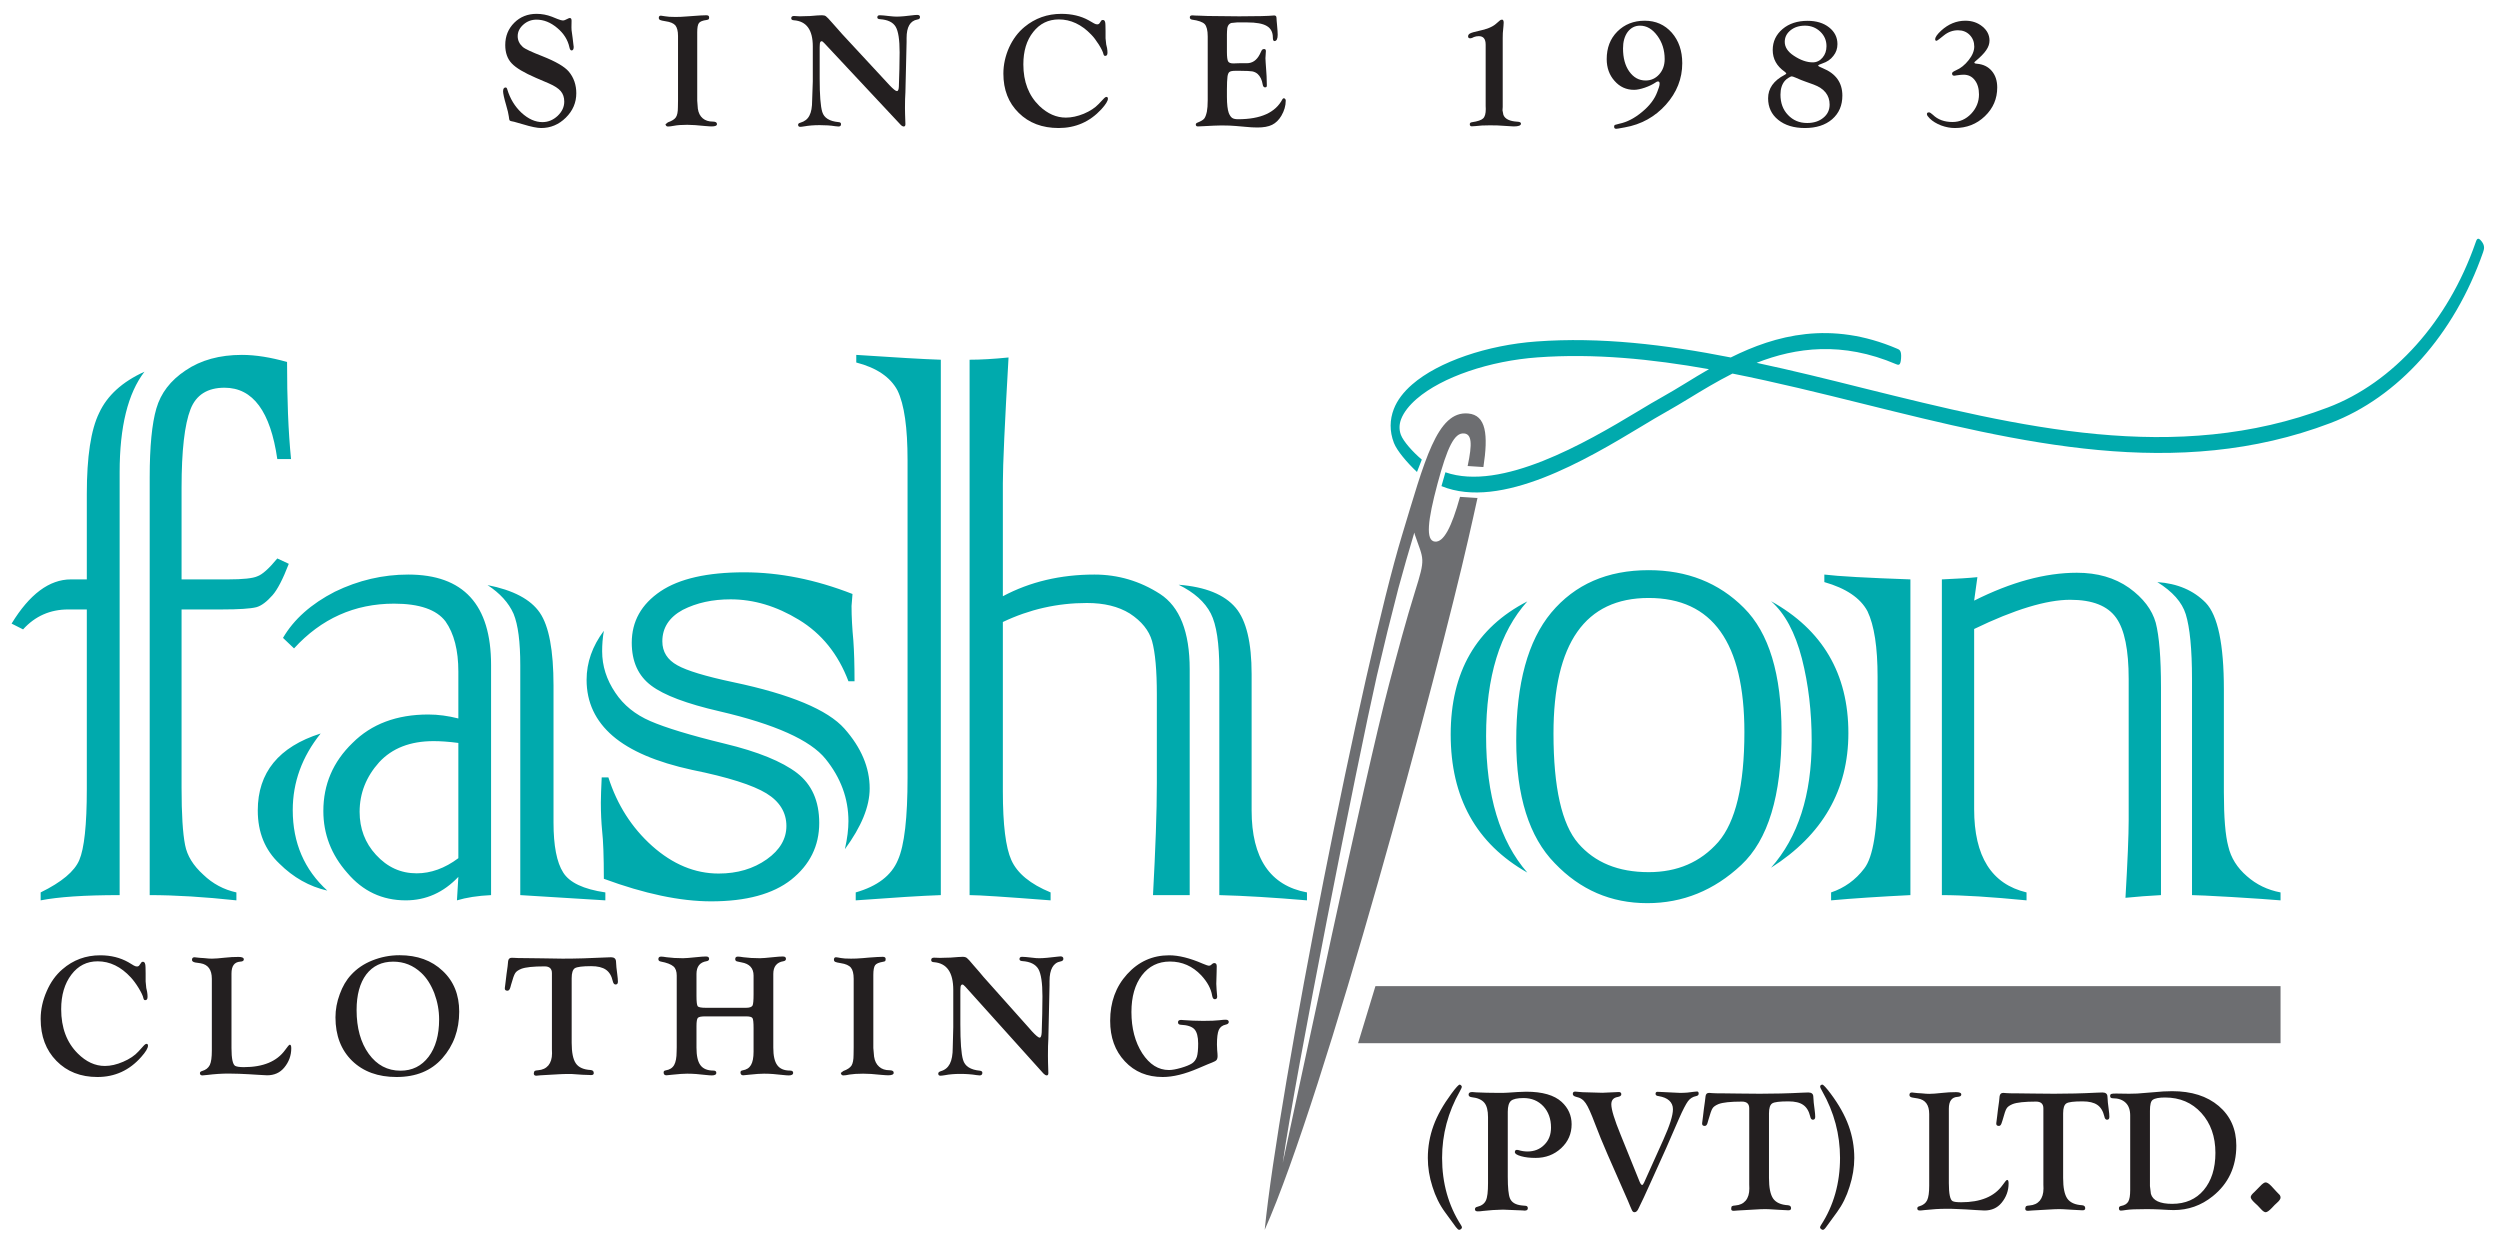 <?xml version="1.0" encoding="UTF-8"?>
<svg xmlns="http://www.w3.org/2000/svg" xmlns:xlink="http://www.w3.org/1999/xlink" width="91pt" height="45pt" viewBox="0 0 91 45" version="1.1">
<g id="surface1">
<path style=" stroke:none;fill-rule:evenodd;fill:rgb(0%,66.699%,67.799%);fill-opacity:1;" d="M 69.023 13.258 C 67.059 12.418 65.367 12.648 63.941 13.207 C 65.242 13.484 66.551 13.809 67.859 14.137 C 73.5 15.535 79.184 16.945 84.734 14.832 C 85.922 14.383 87.02 13.598 87.949 12.559 C 88.863 11.539 89.609 10.273 90.109 8.836 C 90.148 8.719 90.188 8.605 90.324 8.777 C 90.461 8.949 90.422 9.066 90.383 9.184 C 89.859 10.684 89.086 12.004 88.137 13.066 C 87.184 14.129 86.055 14.934 84.832 15.398 C 79.227 17.531 73.52 16.113 67.852 14.707 C 66.25 14.309 64.652 13.914 63.062 13.598 C 62.492 13.887 61.969 14.203 61.496 14.492 C 61.203 14.668 60.93 14.836 60.656 14.988 C 60.402 15.129 60.082 15.32 59.727 15.535 C 57.77 16.715 54.637 18.582 52.469 17.695 L 52.613 17.191 C 54.645 17.898 57.719 16.117 59.598 14.984 C 59.949 14.773 60.266 14.582 60.535 14.434 C 60.781 14.297 61.066 14.125 61.367 13.941 C 61.633 13.777 61.914 13.605 62.207 13.438 C 60.113 13.066 58.031 12.859 55.973 13.008 C 54.23 13.133 52.492 13.719 51.566 14.52 C 51.293 14.758 51.098 15.004 51 15.258 C 50.93 15.445 50.922 15.637 50.992 15.828 C 51.082 16.066 51.422 16.449 51.754 16.73 L 51.578 17.18 C 51.223 16.848 50.848 16.406 50.738 16.121 C 50.574 15.691 50.586 15.277 50.734 14.891 C 50.859 14.566 51.09 14.266 51.406 13.992 C 52.363 13.16 54.148 12.559 55.922 12.43 C 58.258 12.258 60.621 12.543 63 13.012 C 64.625 12.203 66.633 11.656 69.062 12.695 C 69.141 12.727 69.219 12.762 69.199 13.043 C 69.18 13.324 69.102 13.289 69.023 13.258 "/>
<path style=" stroke:none;fill-rule:evenodd;fill:rgb(42.699%,43.1%,44.299%);fill-opacity:1;" d="M 46.035 44.766 C 46.543 39.68 49.602 24.215 51.035 19.48 C 51.855 16.781 52.305 14.949 53.441 15.051 C 54.098 15.109 54.176 15.824 53.996 17 L 53.984 17 L 53.449 16.965 L 53.422 16.965 C 53.598 16.137 53.57 15.801 53.289 15.777 C 52.938 15.746 52.68 16.285 52.324 17.613 C 51.969 18.945 51.883 19.684 52.234 19.715 C 52.551 19.742 52.836 19.195 53.145 18.086 L 53.152 18.086 L 53.746 18.125 L 53.781 18.125 C 53.684 18.586 53.566 19.086 53.445 19.625 C 52.359 24.398 48.227 39.836 46.035 44.766 Z M 50.508 22.965 C 50.637 22.445 50.77 21.93 50.902 21.41 C 51.086 20.738 51.277 20.062 51.48 19.391 L 51.484 19.391 L 51.496 19.449 C 51.824 20.406 51.902 20.273 51.5 21.555 C 51.191 22.543 50.883 23.695 50.562 24.906 C 49.676 28.258 47.191 40.055 46.691 42.336 C 47.133 39.195 49.41 27.727 50.117 24.602 C 50.246 24.055 50.375 23.508 50.508 22.965 "/>
<path style=" stroke:none;fill-rule:nonzero;fill:rgb(0%,66.699%,67.799%);fill-opacity:1;" d="M 55.594 21.891 C 54.594 23.004 54.094 24.637 54.094 26.793 C 54.094 28.957 54.594 30.613 55.594 31.762 C 53.734 30.707 52.805 29.035 52.805 26.734 C 52.805 24.461 53.734 22.848 55.594 21.891 Z M 64.465 31.586 C 65.449 30.477 65.945 28.941 65.945 26.977 C 65.945 25.91 65.828 24.906 65.59 23.973 C 65.344 23.02 64.965 22.32 64.465 21.883 C 66.34 22.922 67.281 24.523 67.281 26.684 C 67.281 28.758 66.34 30.395 64.465 31.586 Z M 56.547 26.699 C 56.547 28.664 56.848 30.004 57.449 30.699 C 58.055 31.398 58.906 31.746 60.012 31.746 C 61.059 31.746 61.898 31.383 62.543 30.652 C 63.176 29.918 63.496 28.59 63.496 26.652 C 63.496 23.395 62.336 21.766 60.012 21.766 C 57.703 21.766 56.547 23.41 56.547 26.699 Z M 55.191 26.961 C 55.191 24.875 55.617 23.324 56.465 22.301 C 57.328 21.27 58.504 20.754 60.012 20.754 C 61.41 20.754 62.566 21.211 63.477 22.125 C 64.391 23.035 64.848 24.543 64.848 26.652 C 64.848 28.961 64.359 30.574 63.379 31.488 C 62.395 32.41 61.254 32.875 59.961 32.875 C 58.641 32.875 57.52 32.391 56.594 31.422 C 55.66 30.469 55.191 28.977 55.191 26.961 Z M 79.789 32.582 L 79.789 24.715 C 79.789 23.633 79.711 22.844 79.562 22.359 C 79.426 21.918 79.078 21.531 78.527 21.188 C 79.262 21.238 79.848 21.492 80.289 21.941 C 80.73 22.402 80.949 23.453 80.949 25.09 L 80.949 28.84 C 80.949 29.766 81.004 30.418 81.109 30.805 C 81.207 31.23 81.434 31.586 81.785 31.891 C 82.133 32.199 82.539 32.395 83.012 32.484 L 83.012 32.773 C 82.66 32.742 82.074 32.703 81.246 32.652 C 80.426 32.605 79.938 32.582 79.789 32.582 Z M 69.539 21.09 L 69.539 32.582 C 68.434 32.637 67.469 32.699 66.652 32.773 L 66.652 32.484 C 67.133 32.324 67.543 32.031 67.859 31.613 C 68.184 31.195 68.344 30.188 68.344 28.598 L 68.344 24.637 C 68.344 23.559 68.223 22.766 67.977 22.25 C 67.719 21.766 67.195 21.414 66.406 21.188 L 66.406 20.914 C 66.914 20.977 67.961 21.035 69.539 21.09 Z M 70.684 32.582 L 70.684 21.09 C 71.254 21.066 71.684 21.039 71.977 21.008 L 71.859 21.863 C 73.203 21.188 74.445 20.848 75.598 20.848 C 76.34 20.848 76.973 21.027 77.5 21.398 C 78.016 21.77 78.336 22.195 78.469 22.668 C 78.594 23.152 78.66 23.938 78.66 25.023 L 78.66 32.582 C 78.219 32.605 77.793 32.637 77.367 32.68 C 77.445 31.34 77.484 30.398 77.484 29.859 L 77.484 24.715 C 77.484 23.664 77.336 22.922 77.031 22.492 C 76.719 22.051 76.164 21.832 75.355 21.832 C 74.496 21.832 73.328 22.184 71.859 22.895 L 71.859 29.453 C 71.859 31.176 72.492 32.18 73.766 32.484 L 73.766 32.773 C 72.473 32.648 71.449 32.582 70.684 32.582 Z M 0.84 22.91 L 0.422 22.699 C 1.074 21.629 1.797 21.09 2.582 21.09 L 3.16 21.09 L 3.16 17.98 C 3.16 16.625 3.309 15.641 3.609 15.031 C 3.902 14.398 4.449 13.898 5.258 13.531 C 4.656 14.316 4.355 15.531 4.355 17.188 L 4.355 32.582 C 3.07 32.582 2.121 32.648 1.48 32.773 L 1.48 32.484 C 2.246 32.109 2.715 31.715 2.887 31.305 C 3.066 30.887 3.16 30.031 3.16 28.727 L 3.16 22.184 L 2.484 22.184 C 1.828 22.184 1.277 22.426 0.84 22.91 Z M 5.449 32.582 L 5.449 17.371 C 5.449 16.254 5.531 15.418 5.691 14.871 C 5.852 14.309 6.207 13.848 6.754 13.484 C 7.312 13.105 7.996 12.918 8.805 12.918 C 9.305 12.918 9.855 13.008 10.449 13.176 C 10.449 14.508 10.492 15.688 10.594 16.711 L 10.094 16.711 C 9.844 14.977 9.207 14.113 8.172 14.113 C 7.551 14.113 7.137 14.375 6.934 14.898 C 6.719 15.449 6.609 16.402 6.609 17.754 L 6.609 21.09 L 8.305 21.09 C 8.848 21.09 9.207 21.051 9.367 20.977 C 9.547 20.914 9.789 20.699 10.094 20.328 L 10.512 20.523 C 10.297 21.082 10.098 21.465 9.918 21.668 C 9.711 21.902 9.516 22.051 9.332 22.102 C 9.117 22.156 8.699 22.184 8.078 22.184 L 6.609 22.184 L 6.609 28.68 C 6.609 29.633 6.652 30.328 6.738 30.762 C 6.812 31.148 7.031 31.504 7.402 31.84 C 7.742 32.168 8.145 32.383 8.605 32.484 L 8.605 32.773 C 7.434 32.648 6.383 32.582 5.449 32.582 Z M 11.672 26.699 C 10.992 27.547 10.656 28.477 10.656 29.488 C 10.656 30.68 11.078 31.656 11.914 32.418 C 11.258 32.27 10.676 31.938 10.172 31.438 C 9.645 30.941 9.383 30.301 9.383 29.5 C 9.383 28.121 10.145 27.184 11.672 26.699 Z M 22.035 32.773 L 18.938 32.582 L 18.938 24.215 C 18.938 23.367 18.859 22.746 18.695 22.344 C 18.516 21.938 18.195 21.59 17.746 21.297 C 18.68 21.48 19.316 21.816 19.648 22.301 C 19.984 22.789 20.148 23.68 20.148 24.957 L 20.148 29.938 C 20.148 30.785 20.266 31.395 20.5 31.758 C 20.727 32.125 21.238 32.367 22.035 32.484 Z M 16.684 31.238 L 16.684 27.043 C 16.332 26.996 16.027 26.977 15.781 26.977 C 14.934 26.977 14.273 27.234 13.801 27.746 C 13.328 28.273 13.09 28.875 13.09 29.551 C 13.09 30.16 13.289 30.684 13.684 31.113 C 14.098 31.566 14.586 31.789 15.168 31.789 C 15.68 31.789 16.188 31.609 16.684 31.238 Z M 16.684 26.152 L 16.684 24.445 C 16.684 23.668 16.527 23.059 16.215 22.617 C 15.891 22.191 15.27 21.973 14.344 21.973 C 12.906 21.973 11.691 22.52 10.703 23.602 L 10.301 23.219 C 10.695 22.543 11.328 21.98 12.188 21.539 C 13.047 21.121 13.938 20.914 14.859 20.914 C 16.871 20.914 17.875 22.008 17.875 24.203 L 17.875 32.582 C 17.383 32.605 16.969 32.672 16.633 32.773 L 16.684 31.918 C 16.145 32.488 15.504 32.773 14.77 32.773 C 13.914 32.773 13.207 32.441 12.641 31.773 C 12.055 31.109 11.77 30.359 11.77 29.52 C 11.77 28.555 12.121 27.73 12.832 27.043 C 13.52 26.355 14.438 26.008 15.59 26.008 C 15.949 26.008 16.32 26.059 16.684 26.152 Z M 21.902 28.297 L 22.145 28.297 C 22.465 29.297 22.996 30.129 23.738 30.793 C 24.488 31.461 25.297 31.797 26.156 31.797 C 26.84 31.797 27.422 31.625 27.914 31.277 C 28.391 30.938 28.625 30.531 28.625 30.066 C 28.625 29.578 28.383 29.176 27.898 28.879 C 27.406 28.578 26.504 28.289 25.188 28.023 C 23.898 27.742 22.938 27.332 22.305 26.789 C 21.672 26.242 21.352 25.566 21.352 24.746 C 21.352 24.113 21.562 23.52 21.98 22.961 C 21.934 23.23 21.918 23.477 21.918 23.703 C 21.918 24.242 22.078 24.742 22.398 25.215 C 22.699 25.668 23.125 26.012 23.676 26.25 C 24.215 26.484 25.117 26.762 26.383 27.07 C 27.586 27.359 28.465 27.719 29.012 28.137 C 29.551 28.555 29.82 29.16 29.82 29.957 C 29.82 30.793 29.477 31.48 28.801 32.02 C 28.137 32.543 27.164 32.809 25.887 32.809 C 24.754 32.809 23.453 32.531 21.98 31.988 C 21.98 31.176 21.957 30.59 21.918 30.25 C 21.887 29.926 21.871 29.582 21.871 29.215 C 21.871 29.012 21.883 28.703 21.902 28.297 Z M 31.105 24.797 L 30.883 24.797 C 30.508 23.805 29.906 23.062 29.078 22.559 C 28.262 22.062 27.434 21.816 26.594 21.816 C 25.934 21.816 25.359 21.941 24.852 22.199 C 24.355 22.469 24.109 22.855 24.109 23.344 C 24.109 23.723 24.289 24.016 24.66 24.219 C 25 24.41 25.676 24.617 26.691 24.832 C 28.773 25.27 30.129 25.836 30.738 26.523 C 31.348 27.211 31.656 27.938 31.656 28.699 C 31.656 29.359 31.355 30.09 30.754 30.91 C 30.844 30.516 30.883 30.172 30.883 29.891 C 30.883 29.066 30.605 28.309 30.047 27.621 C 29.496 26.941 28.215 26.363 26.188 25.891 C 24.996 25.617 24.168 25.305 23.707 24.957 C 23.234 24.605 22.996 24.082 22.996 23.395 C 22.996 22.617 23.344 21.996 24.043 21.523 C 24.73 21.062 25.75 20.832 27.09 20.832 C 28.371 20.832 29.684 21.094 31.031 21.621 C 31.008 21.883 30.996 22.023 30.996 22.059 C 30.996 22.453 31.02 22.871 31.062 23.316 C 31.09 23.703 31.105 24.199 31.105 24.797 Z M 44.383 32.582 L 44.383 24.379 C 44.383 23.422 44.281 22.738 44.074 22.332 C 43.859 21.914 43.469 21.562 42.902 21.285 C 43.875 21.359 44.57 21.641 44.98 22.125 C 45.367 22.586 45.559 23.391 45.559 24.539 L 45.559 29.5 C 45.559 31.238 46.23 32.234 47.574 32.484 L 47.574 32.773 C 46.367 32.672 45.305 32.605 44.383 32.582 Z M 35.293 32.582 L 35.293 13.094 C 35.699 13.094 36.172 13.066 36.711 13.012 C 36.574 15.391 36.504 16.914 36.504 17.59 L 36.504 21.703 C 37.492 21.176 38.605 20.914 39.836 20.914 C 40.695 20.914 41.492 21.148 42.227 21.621 C 42.941 22.086 43.305 22.996 43.305 24.363 L 43.305 32.582 L 41.969 32.582 C 42.059 30.914 42.109 29.555 42.109 28.504 L 42.109 25.281 C 42.109 24.402 42.051 23.754 41.934 23.332 C 41.824 22.949 41.555 22.613 41.125 22.332 C 40.707 22.074 40.191 21.949 39.562 21.949 C 38.488 21.949 37.473 22.18 36.504 22.641 L 36.504 28.809 C 36.504 30.023 36.609 30.855 36.812 31.305 C 37.027 31.789 37.504 32.18 38.242 32.484 L 38.242 32.773 C 36.617 32.648 35.641 32.582 35.293 32.582 Z M 34.246 13.094 L 34.246 32.582 C 33.559 32.605 32.527 32.672 31.148 32.773 L 31.148 32.484 C 31.938 32.258 32.449 31.867 32.684 31.305 C 32.922 30.773 33.035 29.766 33.035 28.297 L 33.035 16.754 C 33.035 15.574 32.918 14.723 32.668 14.211 C 32.41 13.727 31.91 13.387 31.168 13.195 L 31.168 12.918 C 32.586 13.012 33.613 13.074 34.246 13.094 "/>
<path style=" stroke:none;fill-rule:evenodd;fill:rgb(42.699%,43.1%,44.299%);fill-opacity:1;" d="M 50.066 35.895 L 83.012 35.895 L 83.012 37.973 L 49.434 37.973 C 49.648 37.281 49.859 36.586 50.066 35.895 "/>
<path style=" stroke:none;fill-rule:nonzero;fill:rgb(13.699%,12.199%,12.5%);fill-opacity:1;" d="M 3.648 34.773 C 4.039 34.773 4.375 34.859 4.668 35.023 L 4.871 35.145 C 4.914 35.168 4.949 35.18 4.984 35.18 C 5.027 35.18 5.059 35.164 5.078 35.129 L 5.145 35.035 C 5.156 35.02 5.172 35.008 5.199 35.008 C 5.266 35.008 5.297 35.074 5.297 35.211 L 5.301 35.438 L 5.301 35.723 L 5.324 35.961 L 5.355 36.102 C 5.367 36.172 5.371 36.23 5.371 36.285 C 5.371 36.367 5.344 36.406 5.285 36.406 C 5.25 36.406 5.23 36.383 5.219 36.332 C 5.203 36.25 5.145 36.129 5.047 35.965 C 4.949 35.805 4.852 35.676 4.762 35.578 C 4.402 35.188 4 34.992 3.555 34.992 C 3.16 34.992 2.844 35.152 2.598 35.477 C 2.352 35.801 2.227 36.219 2.227 36.734 C 2.227 37.41 2.43 37.949 2.832 38.348 C 3.133 38.648 3.461 38.801 3.816 38.801 C 4.027 38.801 4.25 38.75 4.484 38.648 C 4.719 38.547 4.906 38.422 5.043 38.27 L 5.242 38.051 C 5.273 38.016 5.301 38 5.328 37.996 C 5.367 37.992 5.387 38.02 5.387 38.062 C 5.387 38.152 5.305 38.289 5.141 38.473 C 4.711 38.961 4.18 39.203 3.547 39.203 C 2.934 39.203 2.438 39.008 2.055 38.617 C 1.672 38.227 1.48 37.719 1.48 37.09 C 1.48 36.746 1.555 36.41 1.699 36.082 C 1.84 35.754 2.031 35.488 2.273 35.281 C 2.664 34.941 3.125 34.773 3.648 34.773 Z M 8.426 38.148 C 8.426 38.535 8.473 38.754 8.566 38.801 C 8.621 38.828 8.723 38.844 8.875 38.844 C 9.582 38.844 10.082 38.633 10.379 38.219 C 10.469 38.094 10.523 38.027 10.547 38.027 C 10.586 38.027 10.602 38.07 10.602 38.156 C 10.602 38.422 10.516 38.656 10.344 38.863 C 10.191 39.047 9.984 39.141 9.723 39.141 C 9.668 39.141 9.57 39.133 9.426 39.125 C 9.391 39.121 9.262 39.113 9.051 39.102 L 8.711 39.086 C 8.598 39.082 8.465 39.078 8.32 39.078 C 8.078 39.078 7.82 39.094 7.539 39.129 C 7.457 39.137 7.398 39.145 7.367 39.145 C 7.309 39.145 7.277 39.117 7.277 39.062 C 7.277 39.023 7.305 39 7.359 38.984 C 7.492 38.945 7.582 38.875 7.637 38.766 C 7.688 38.66 7.711 38.484 7.711 38.238 L 7.711 35.629 C 7.711 35.297 7.574 35.109 7.297 35.062 L 7.109 35.035 C 7.031 35.02 6.988 34.988 6.988 34.941 C 6.988 34.875 7.02 34.844 7.082 34.844 C 7.105 34.844 7.137 34.848 7.176 34.855 C 7.203 34.859 7.242 34.863 7.297 34.867 L 7.43 34.875 C 7.559 34.891 7.652 34.895 7.715 34.895 C 7.816 34.895 7.973 34.883 8.191 34.859 C 8.355 34.84 8.52 34.832 8.688 34.832 C 8.812 34.832 8.875 34.863 8.875 34.922 C 8.875 34.973 8.832 35 8.742 35.004 C 8.531 35.02 8.426 35.16 8.426 35.438 Z M 14.543 34.77 C 15.191 34.77 15.715 34.961 16.113 35.34 C 16.516 35.715 16.715 36.211 16.715 36.824 C 16.715 37.492 16.508 38.059 16.098 38.523 C 15.695 38.977 15.141 39.203 14.434 39.203 C 13.762 39.203 13.223 39.008 12.816 38.613 C 12.414 38.219 12.211 37.691 12.211 37.031 C 12.211 36.75 12.262 36.469 12.367 36.188 C 12.469 35.906 12.605 35.672 12.781 35.484 C 12.984 35.262 13.238 35.086 13.551 34.961 C 13.863 34.836 14.191 34.77 14.543 34.77 Z M 14.312 35.004 C 13.895 35.004 13.57 35.16 13.332 35.469 C 13.098 35.781 12.98 36.215 12.98 36.766 C 12.98 37.418 13.129 37.953 13.422 38.359 C 13.719 38.77 14.105 38.973 14.578 38.973 C 15.004 38.973 15.344 38.805 15.602 38.465 C 15.855 38.129 15.984 37.676 15.984 37.109 C 15.984 36.785 15.926 36.465 15.809 36.152 C 15.688 35.844 15.531 35.594 15.332 35.41 C 15.043 35.141 14.707 35.004 14.312 35.004 Z M 20.809 35.605 L 20.809 37.957 C 20.809 38.309 20.859 38.559 20.961 38.707 C 21.062 38.855 21.242 38.934 21.504 38.949 C 21.578 38.957 21.613 38.992 21.613 39.062 C 21.613 39.109 21.582 39.133 21.516 39.133 C 21.504 39.133 21.477 39.133 21.438 39.129 L 21.203 39.121 L 20.816 39.094 C 20.785 39.094 20.742 39.094 20.691 39.094 C 20.57 39.094 20.461 39.094 20.363 39.102 L 19.676 39.141 C 19.602 39.148 19.551 39.156 19.523 39.156 C 19.461 39.156 19.43 39.129 19.43 39.074 C 19.434 39.027 19.445 39 19.461 38.984 C 19.48 38.969 19.523 38.961 19.586 38.957 C 19.746 38.945 19.871 38.887 19.961 38.781 C 20.047 38.676 20.094 38.527 20.094 38.344 L 20.09 38.195 L 20.09 35.422 C 20.09 35.258 20 35.176 19.824 35.176 C 19.406 35.176 19.125 35.207 18.973 35.266 C 18.863 35.312 18.789 35.363 18.754 35.422 C 18.715 35.48 18.664 35.621 18.602 35.848 L 18.578 35.938 C 18.555 36.02 18.52 36.062 18.473 36.062 C 18.402 36.062 18.371 36.031 18.375 35.969 C 18.379 35.91 18.391 35.828 18.406 35.723 L 18.438 35.453 L 18.477 35.176 L 18.496 34.984 C 18.508 34.902 18.551 34.863 18.629 34.863 C 18.648 34.863 18.684 34.863 18.734 34.867 C 18.816 34.875 18.93 34.875 19.082 34.875 L 19.719 34.883 L 20.477 34.895 C 20.969 34.895 21.484 34.879 22.031 34.852 C 22.141 34.848 22.211 34.844 22.242 34.844 C 22.355 34.844 22.414 34.895 22.422 34.988 L 22.438 35.215 C 22.441 35.25 22.449 35.332 22.469 35.469 C 22.484 35.578 22.492 35.668 22.492 35.734 C 22.492 35.801 22.465 35.836 22.406 35.836 C 22.359 35.836 22.324 35.797 22.305 35.715 C 22.262 35.523 22.18 35.383 22.055 35.297 C 21.93 35.211 21.754 35.168 21.516 35.168 C 21.199 35.168 21.004 35.195 20.926 35.242 C 20.848 35.293 20.809 35.414 20.809 35.605 Z M 27.156 36.996 L 25.676 36.996 C 25.527 36.996 25.438 37.012 25.402 37.051 C 25.367 37.09 25.352 37.191 25.352 37.355 L 25.352 38.133 C 25.352 38.43 25.398 38.641 25.496 38.773 C 25.59 38.902 25.75 38.969 25.969 38.969 C 26.039 38.969 26.074 38.996 26.074 39.051 C 26.074 39.113 26.02 39.145 25.91 39.145 C 25.871 39.145 25.801 39.141 25.691 39.129 C 25.445 39.098 25.219 39.082 25.012 39.082 C 24.883 39.082 24.711 39.094 24.496 39.117 C 24.367 39.133 24.289 39.141 24.258 39.141 C 24.188 39.141 24.156 39.105 24.156 39.035 C 24.156 38.992 24.18 38.969 24.234 38.961 C 24.375 38.938 24.477 38.875 24.539 38.766 C 24.598 38.66 24.629 38.5 24.629 38.281 L 24.633 38.113 L 24.633 35.512 C 24.633 35.359 24.594 35.246 24.512 35.176 C 24.426 35.102 24.277 35.043 24.051 35 C 23.992 34.988 23.965 34.961 23.965 34.91 C 23.965 34.852 23.996 34.82 24.066 34.82 C 24.102 34.82 24.172 34.828 24.27 34.844 C 24.441 34.867 24.637 34.879 24.863 34.879 C 24.941 34.879 25.105 34.867 25.359 34.84 C 25.508 34.824 25.621 34.816 25.699 34.816 C 25.773 34.816 25.812 34.844 25.812 34.902 C 25.812 34.949 25.781 34.977 25.719 34.988 C 25.473 35.027 25.352 35.184 25.352 35.453 L 25.352 36.254 C 25.352 36.469 25.367 36.59 25.398 36.629 C 25.426 36.664 25.527 36.684 25.699 36.684 L 27.156 36.684 C 27.281 36.684 27.359 36.656 27.391 36.605 C 27.418 36.555 27.43 36.414 27.43 36.184 L 27.43 35.512 C 27.43 35.242 27.285 35.082 26.992 35.031 L 26.848 35 C 26.789 34.992 26.762 34.961 26.762 34.91 C 26.762 34.852 26.793 34.82 26.859 34.82 C 26.898 34.82 26.965 34.828 27.066 34.844 C 27.234 34.867 27.434 34.879 27.664 34.879 C 27.742 34.879 27.906 34.867 28.156 34.84 C 28.305 34.824 28.418 34.816 28.496 34.816 C 28.57 34.816 28.609 34.844 28.609 34.902 C 28.609 34.949 28.578 34.977 28.52 34.988 C 28.273 35.027 28.148 35.184 28.148 35.449 L 28.148 38.133 C 28.148 38.43 28.195 38.641 28.293 38.773 C 28.387 38.902 28.539 38.969 28.758 38.969 C 28.832 38.969 28.871 38.996 28.871 39.051 C 28.871 39.113 28.816 39.145 28.711 39.145 C 28.672 39.145 28.598 39.141 28.492 39.129 C 28.242 39.098 28.016 39.082 27.812 39.082 C 27.68 39.082 27.508 39.094 27.293 39.117 C 27.168 39.133 27.086 39.141 27.055 39.141 C 26.988 39.141 26.953 39.105 26.953 39.035 C 26.953 38.992 26.98 38.969 27.031 38.961 C 27.172 38.938 27.273 38.875 27.336 38.766 C 27.398 38.66 27.43 38.5 27.43 38.281 L 27.43 37.43 C 27.43 37.227 27.418 37.102 27.391 37.059 C 27.363 37.016 27.285 36.996 27.156 36.996 Z M 31.789 38.148 L 31.816 38.457 C 31.84 38.621 31.902 38.742 32 38.828 C 32.094 38.914 32.223 38.957 32.379 38.957 C 32.48 38.957 32.531 38.988 32.531 39.051 C 32.531 39.109 32.465 39.141 32.328 39.141 C 32.27 39.141 32.188 39.133 32.078 39.125 C 31.805 39.094 31.586 39.082 31.418 39.082 C 31.211 39.082 31.047 39.094 30.926 39.113 C 30.82 39.137 30.746 39.145 30.699 39.145 C 30.656 39.145 30.625 39.125 30.613 39.082 L 30.605 39.055 L 30.699 38.984 C 30.848 38.93 30.945 38.863 30.996 38.785 C 31.043 38.707 31.07 38.578 31.07 38.395 L 31.074 38.117 L 31.074 35.629 C 31.074 35.438 31.039 35.301 30.973 35.223 C 30.906 35.141 30.785 35.086 30.605 35.059 C 30.5 35.043 30.434 35.027 30.402 35.012 C 30.371 34.996 30.355 34.969 30.355 34.93 C 30.355 34.871 30.383 34.844 30.43 34.844 C 30.469 34.848 30.527 34.855 30.602 34.871 C 30.676 34.887 30.801 34.895 30.977 34.895 C 31.094 34.895 31.238 34.891 31.414 34.875 L 31.641 34.855 C 31.855 34.84 32.02 34.828 32.133 34.828 C 32.203 34.828 32.238 34.855 32.238 34.906 C 32.238 34.941 32.23 34.969 32.223 34.98 C 32.211 34.992 32.184 35.004 32.145 35.008 C 31.992 35.035 31.898 35.074 31.855 35.133 C 31.812 35.191 31.789 35.309 31.789 35.488 Z M 35.801 35.562 L 37.453 37.414 L 37.559 37.535 C 37.703 37.691 37.797 37.77 37.844 37.77 C 37.887 37.77 37.91 37.707 37.918 37.582 C 37.934 37.121 37.945 36.684 37.945 36.266 C 37.945 35.777 37.895 35.445 37.797 35.273 C 37.695 35.102 37.504 35.004 37.215 34.984 C 37.145 34.98 37.109 34.957 37.109 34.91 C 37.109 34.855 37.141 34.828 37.203 34.828 C 37.277 34.828 37.398 34.84 37.562 34.859 C 37.672 34.875 37.762 34.879 37.832 34.879 C 37.977 34.879 38.203 34.859 38.516 34.82 C 38.559 34.816 38.59 34.812 38.605 34.812 C 38.672 34.812 38.707 34.844 38.707 34.902 C 38.707 34.953 38.672 34.984 38.605 34.996 C 38.34 35.043 38.203 35.285 38.203 35.711 L 38.203 35.863 L 38.16 37.816 L 38.148 38.082 L 38.145 38.43 L 38.148 38.668 L 38.16 39.059 C 38.16 39.117 38.141 39.145 38.098 39.145 C 38.059 39.141 38.023 39.117 37.98 39.074 L 35.141 35.918 C 35.09 35.863 35.055 35.836 35.035 35.836 C 34.984 35.836 34.961 35.883 34.961 35.977 L 34.957 36.066 L 34.957 37.277 C 34.957 37.926 34.988 38.359 35.055 38.578 C 35.121 38.812 35.328 38.941 35.664 38.973 C 35.727 38.98 35.758 39.004 35.758 39.051 C 35.758 39.113 35.723 39.145 35.66 39.145 C 35.637 39.145 35.594 39.141 35.539 39.133 C 35.363 39.105 35.168 39.09 34.957 39.09 C 34.746 39.09 34.559 39.105 34.395 39.137 C 34.32 39.148 34.27 39.156 34.234 39.156 C 34.18 39.156 34.152 39.129 34.152 39.082 C 34.152 39.039 34.18 39.012 34.242 38.992 C 34.395 38.949 34.504 38.859 34.574 38.723 C 34.645 38.586 34.68 38.391 34.68 38.133 L 34.699 37.391 L 34.699 36.035 C 34.699 35.395 34.465 35.059 33.992 35.023 C 33.926 35.02 33.895 34.996 33.895 34.945 C 33.895 34.887 33.93 34.859 34 34.859 L 34.219 34.867 L 34.348 34.863 C 34.512 34.863 34.684 34.855 34.871 34.836 C 34.938 34.832 34.996 34.828 35.043 34.828 C 35.105 34.828 35.156 34.84 35.195 34.871 C 35.23 34.898 35.312 34.984 35.43 35.129 L 35.648 35.379 C 35.73 35.48 35.785 35.539 35.801 35.562 Z M 42.559 34.773 C 42.906 34.773 43.316 34.875 43.781 35.078 C 43.898 35.129 43.977 35.152 44.008 35.152 C 44.039 35.152 44.062 35.141 44.086 35.121 L 44.121 35.09 C 44.141 35.07 44.168 35.059 44.195 35.055 C 44.258 35.055 44.289 35.09 44.289 35.168 L 44.285 35.387 L 44.273 35.812 L 44.285 36.039 C 44.289 36.094 44.293 36.156 44.301 36.219 C 44.305 36.246 44.305 36.262 44.305 36.277 C 44.305 36.344 44.273 36.375 44.211 36.371 C 44.164 36.367 44.137 36.324 44.121 36.238 C 44.082 35.988 43.949 35.746 43.727 35.504 C 43.41 35.168 43.031 35 42.586 35 C 42.16 35 41.82 35.168 41.566 35.5 C 41.312 35.836 41.184 36.281 41.184 36.836 C 41.184 37.43 41.316 37.93 41.578 38.34 C 41.844 38.746 42.164 38.949 42.551 38.949 C 42.664 38.949 42.809 38.922 42.988 38.871 C 43.164 38.82 43.297 38.766 43.391 38.707 C 43.473 38.652 43.531 38.57 43.566 38.469 C 43.598 38.363 43.613 38.203 43.613 37.984 C 43.613 37.734 43.566 37.562 43.477 37.465 C 43.387 37.367 43.219 37.312 42.977 37.301 C 42.91 37.297 42.879 37.266 42.879 37.211 C 42.879 37.156 42.914 37.125 42.992 37.125 C 43.016 37.125 43.051 37.129 43.102 37.133 C 43.305 37.148 43.535 37.16 43.793 37.16 C 44.059 37.16 44.254 37.152 44.379 37.137 C 44.473 37.125 44.551 37.117 44.613 37.117 C 44.691 37.117 44.727 37.148 44.727 37.199 C 44.727 37.25 44.691 37.281 44.613 37.297 C 44.492 37.324 44.41 37.387 44.363 37.492 C 44.32 37.594 44.297 37.77 44.297 38.02 C 44.297 38.094 44.301 38.164 44.305 38.223 C 44.316 38.328 44.32 38.402 44.32 38.441 C 44.32 38.508 44.305 38.555 44.281 38.586 C 44.254 38.617 44.199 38.645 44.121 38.676 C 44.074 38.691 43.91 38.762 43.625 38.883 C 43.129 39.098 42.695 39.203 42.324 39.203 C 41.762 39.203 41.301 39.016 40.945 38.633 C 40.586 38.25 40.41 37.762 40.41 37.156 C 40.41 36.48 40.613 35.918 41.027 35.461 C 41.441 35.004 41.949 34.773 42.559 34.773 "/>
<path style=" stroke:none;fill-rule:nonzero;fill:rgb(13.699%,12.199%,12.5%);fill-opacity:1;" d="M 53.133 39.48 C 53.148 39.48 53.168 39.492 53.188 39.512 C 53.203 39.531 53.211 39.551 53.211 39.566 C 53.207 39.59 53.184 39.641 53.137 39.727 C 52.707 40.484 52.492 41.293 52.492 42.148 C 52.492 43.066 52.723 43.883 53.18 44.594 C 53.203 44.629 53.215 44.656 53.215 44.68 C 53.215 44.699 53.203 44.719 53.18 44.738 C 53.156 44.758 53.133 44.766 53.113 44.766 C 53.086 44.766 53.047 44.734 52.996 44.668 L 52.594 44.117 C 52.402 43.855 52.25 43.547 52.141 43.195 C 52.027 42.844 51.973 42.492 51.973 42.152 C 51.973 41.742 52.043 41.348 52.18 40.973 C 52.316 40.598 52.535 40.211 52.832 39.809 C 52.992 39.59 53.094 39.48 53.133 39.48 Z M 54.883 40.469 L 54.883 42.836 C 54.883 43.23 54.91 43.492 54.961 43.617 C 55.023 43.77 55.168 43.855 55.398 43.879 L 55.531 43.891 C 55.586 43.895 55.613 43.926 55.613 43.98 C 55.613 44.039 55.574 44.066 55.496 44.066 C 55.477 44.066 55.449 44.062 55.406 44.059 C 55.34 44.055 55.27 44.051 55.199 44.051 L 54.715 44.031 L 54.594 44.035 C 54.445 44.035 54.246 44.051 53.988 44.078 C 53.906 44.09 53.84 44.094 53.793 44.094 C 53.723 44.094 53.691 44.07 53.688 44.02 C 53.688 43.973 53.711 43.941 53.766 43.93 C 53.926 43.891 54.031 43.816 54.086 43.699 C 54.141 43.586 54.164 43.375 54.164 43.066 L 54.164 40.664 C 54.164 40.426 54.121 40.25 54.031 40.141 C 53.941 40.031 53.785 39.961 53.57 39.938 C 53.496 39.93 53.457 39.898 53.457 39.844 C 53.457 39.781 53.5 39.75 53.59 39.75 C 53.613 39.75 53.664 39.754 53.738 39.762 C 53.969 39.773 54.23 39.781 54.535 39.781 C 54.68 39.781 54.797 39.781 54.891 39.773 L 55.234 39.75 C 55.355 39.742 55.461 39.738 55.555 39.738 C 56.145 39.738 56.574 39.863 56.844 40.109 C 57.086 40.332 57.207 40.605 57.207 40.922 C 57.207 41.266 57.082 41.555 56.828 41.793 C 56.57 42.031 56.262 42.148 55.895 42.148 C 55.691 42.148 55.52 42.129 55.367 42.086 C 55.215 42.043 55.141 41.996 55.141 41.938 C 55.141 41.883 55.164 41.855 55.219 41.855 C 55.23 41.855 55.246 41.859 55.27 41.863 C 55.383 41.898 55.492 41.914 55.602 41.914 C 55.848 41.914 56.055 41.832 56.215 41.668 C 56.379 41.508 56.457 41.297 56.457 41.043 C 56.457 40.727 56.363 40.469 56.18 40.27 C 55.992 40.07 55.754 39.969 55.457 39.969 C 55.23 39.969 55.078 40.004 55 40.07 C 54.922 40.141 54.883 40.27 54.883 40.469 Z M 58.992 41.309 L 59.684 43.02 C 59.715 43.094 59.746 43.129 59.77 43.133 C 59.793 43.137 59.816 43.105 59.844 43.047 L 60.547 41.484 C 60.777 40.973 60.895 40.605 60.895 40.375 C 60.895 40.246 60.848 40.141 60.758 40.059 C 60.668 39.977 60.539 39.926 60.371 39.898 C 60.297 39.891 60.262 39.863 60.262 39.816 C 60.262 39.766 60.285 39.742 60.336 39.742 C 60.363 39.742 60.422 39.746 60.512 39.75 L 60.84 39.766 C 60.988 39.773 61.094 39.781 61.156 39.781 C 61.344 39.781 61.512 39.766 61.648 39.742 C 61.703 39.734 61.746 39.73 61.773 39.73 C 61.812 39.73 61.832 39.758 61.832 39.809 C 61.832 39.855 61.801 39.887 61.738 39.898 C 61.617 39.922 61.516 39.984 61.441 40.086 C 61.367 40.188 61.258 40.395 61.117 40.715 L 60.648 41.793 L 60.117 42.969 C 59.941 43.355 59.848 43.559 59.836 43.586 C 59.723 43.816 59.66 43.949 59.645 43.984 C 59.605 44.078 59.555 44.125 59.496 44.125 C 59.457 44.125 59.426 44.102 59.402 44.051 L 59.332 43.891 L 59.254 43.703 L 58.516 42.023 C 58.336 41.609 58.184 41.238 58.062 40.914 C 57.918 40.531 57.805 40.277 57.719 40.156 C 57.637 40.031 57.52 39.953 57.375 39.926 C 57.293 39.906 57.25 39.871 57.25 39.82 C 57.25 39.762 57.277 39.734 57.336 39.734 C 57.355 39.734 57.387 39.738 57.43 39.742 C 57.535 39.754 57.66 39.762 57.801 39.762 L 58.328 39.777 L 58.656 39.762 C 58.793 39.754 58.887 39.75 58.926 39.75 C 58.984 39.75 59.016 39.777 59.016 39.832 C 59.016 39.883 58.969 39.914 58.883 39.93 C 58.727 39.957 58.652 40.047 58.652 40.199 C 58.652 40.387 58.766 40.758 58.992 41.309 Z M 64.391 40.527 L 64.391 42.879 C 64.391 43.23 64.441 43.48 64.543 43.629 C 64.645 43.773 64.824 43.855 65.086 43.871 C 65.16 43.879 65.195 43.914 65.195 43.98 C 65.195 44.031 65.164 44.055 65.098 44.055 C 65.086 44.055 65.059 44.051 65.023 44.051 L 64.785 44.039 L 64.398 44.016 C 64.367 44.016 64.324 44.012 64.273 44.012 C 64.152 44.012 64.043 44.016 63.949 44.023 L 63.258 44.062 C 63.184 44.07 63.133 44.074 63.105 44.074 C 63.043 44.074 63.012 44.051 63.016 43.996 C 63.016 43.949 63.027 43.918 63.043 43.906 C 63.062 43.891 63.105 43.883 63.168 43.879 C 63.328 43.867 63.453 43.809 63.543 43.703 C 63.633 43.594 63.676 43.449 63.676 43.262 L 63.672 43.117 L 63.672 40.344 C 63.672 40.18 63.586 40.098 63.406 40.098 C 62.988 40.098 62.707 40.129 62.555 40.188 C 62.445 40.234 62.371 40.285 62.336 40.344 C 62.297 40.398 62.25 40.543 62.184 40.77 L 62.16 40.855 C 62.141 40.941 62.102 40.984 62.055 40.984 C 61.984 40.984 61.953 40.953 61.957 40.887 C 61.961 40.828 61.973 40.75 61.988 40.645 L 62.02 40.375 L 62.059 40.094 L 62.082 39.906 C 62.09 39.824 62.133 39.781 62.211 39.781 C 62.23 39.781 62.27 39.785 62.316 39.789 C 62.398 39.797 62.516 39.797 62.664 39.797 L 63.301 39.805 L 64.059 39.812 C 64.551 39.812 65.066 39.801 65.613 39.773 C 65.723 39.77 65.793 39.766 65.824 39.766 C 65.938 39.766 66 39.816 66.004 39.91 L 66.02 40.137 C 66.023 40.172 66.031 40.254 66.051 40.387 C 66.066 40.5 66.074 40.586 66.074 40.652 C 66.074 40.723 66.047 40.758 65.988 40.758 C 65.941 40.758 65.906 40.719 65.891 40.637 C 65.844 40.445 65.762 40.305 65.637 40.219 C 65.516 40.133 65.336 40.09 65.098 40.09 C 64.781 40.09 64.586 40.113 64.508 40.164 C 64.43 40.215 64.391 40.336 64.391 40.527 Z M 66.332 39.48 C 66.367 39.477 66.469 39.586 66.637 39.809 C 66.934 40.207 67.152 40.594 67.289 40.973 C 67.426 41.348 67.496 41.742 67.496 42.152 C 67.496 42.492 67.438 42.844 67.324 43.195 C 67.215 43.551 67.062 43.855 66.871 44.117 L 66.469 44.668 C 66.422 44.734 66.383 44.766 66.355 44.766 C 66.332 44.766 66.312 44.758 66.289 44.738 C 66.262 44.719 66.25 44.699 66.25 44.68 C 66.25 44.656 66.262 44.629 66.285 44.594 C 66.746 43.883 66.977 43.066 66.977 42.148 C 66.977 41.293 66.762 40.484 66.332 39.727 C 66.281 39.641 66.258 39.586 66.254 39.566 C 66.25 39.512 66.277 39.484 66.332 39.48 Z M 70.938 43.066 C 70.938 43.457 70.984 43.676 71.078 43.723 C 71.133 43.75 71.234 43.762 71.387 43.762 C 72.094 43.762 72.594 43.555 72.891 43.141 C 72.98 43.012 73.035 42.949 73.059 42.949 C 73.098 42.949 73.113 42.992 73.113 43.078 C 73.113 43.34 73.027 43.578 72.855 43.785 C 72.703 43.969 72.496 44.062 72.234 44.062 C 72.18 44.062 72.082 44.055 71.938 44.047 C 71.902 44.043 71.777 44.035 71.562 44.023 L 71.223 44.008 C 71.109 44 70.977 44 70.832 44 C 70.59 44 70.332 44.016 70.051 44.047 C 69.969 44.059 69.91 44.062 69.879 44.062 C 69.82 44.062 69.789 44.039 69.789 43.984 C 69.789 43.945 69.816 43.918 69.871 43.906 C 70.004 43.867 70.098 43.793 70.148 43.688 C 70.199 43.582 70.223 43.406 70.223 43.16 L 70.223 40.551 C 70.223 40.219 70.086 40.031 69.809 39.984 L 69.621 39.953 C 69.543 39.941 69.504 39.91 69.504 39.859 C 69.504 39.797 69.531 39.766 69.598 39.766 C 69.617 39.766 69.648 39.77 69.688 39.777 C 69.715 39.777 69.758 39.781 69.809 39.789 L 69.941 39.797 C 70.07 39.812 70.164 39.816 70.227 39.816 C 70.328 39.816 70.484 39.805 70.703 39.781 C 70.867 39.762 71.031 39.754 71.199 39.754 C 71.324 39.754 71.391 39.781 71.391 39.84 C 71.391 39.895 71.344 39.918 71.254 39.926 C 71.043 39.938 70.938 40.082 70.938 40.355 Z M 75.098 40.527 L 75.098 42.879 C 75.098 43.23 75.148 43.48 75.25 43.629 C 75.352 43.773 75.531 43.855 75.793 43.871 C 75.867 43.879 75.902 43.914 75.902 43.98 C 75.902 44.031 75.871 44.055 75.805 44.055 C 75.793 44.055 75.766 44.051 75.727 44.051 L 75.492 44.039 L 75.105 44.016 C 75.074 44.016 75.031 44.012 74.98 44.012 C 74.859 44.012 74.75 44.016 74.656 44.023 L 73.965 44.062 C 73.891 44.07 73.84 44.074 73.816 44.074 C 73.75 44.074 73.719 44.051 73.719 43.996 C 73.723 43.949 73.734 43.918 73.75 43.906 C 73.77 43.891 73.812 43.883 73.875 43.879 C 74.035 43.867 74.16 43.809 74.25 43.703 C 74.336 43.594 74.383 43.449 74.383 43.262 L 74.379 43.117 L 74.379 40.344 C 74.379 40.18 74.289 40.098 74.113 40.098 C 73.699 40.098 73.414 40.129 73.262 40.188 C 73.152 40.234 73.078 40.285 73.043 40.344 C 73.004 40.398 72.957 40.543 72.895 40.77 L 72.867 40.855 C 72.844 40.941 72.809 40.984 72.762 40.984 C 72.691 40.984 72.66 40.953 72.664 40.887 C 72.668 40.828 72.68 40.75 72.695 40.645 L 72.727 40.375 L 72.766 40.094 L 72.785 39.906 C 72.797 39.824 72.84 39.781 72.918 39.781 C 72.938 39.781 72.973 39.785 73.023 39.789 C 73.105 39.797 73.219 39.797 73.371 39.797 L 74.008 39.805 L 74.766 39.812 C 75.258 39.812 75.773 39.801 76.32 39.773 C 76.43 39.77 76.5 39.766 76.531 39.766 C 76.645 39.766 76.707 39.816 76.711 39.91 L 76.727 40.137 C 76.73 40.172 76.738 40.254 76.758 40.387 C 76.773 40.5 76.781 40.586 76.781 40.652 C 76.781 40.723 76.754 40.758 76.695 40.758 C 76.648 40.758 76.613 40.719 76.598 40.637 C 76.551 40.445 76.469 40.305 76.344 40.219 C 76.219 40.133 76.043 40.09 75.805 40.09 C 75.488 40.09 75.293 40.113 75.215 40.164 C 75.137 40.215 75.098 40.336 75.098 40.527 Z M 77.539 40.602 C 77.539 40.402 77.484 40.246 77.375 40.141 C 77.262 40.031 77.105 39.977 76.906 39.977 C 76.84 39.977 76.809 39.949 76.809 39.895 C 76.809 39.859 76.82 39.832 76.848 39.82 C 76.875 39.809 76.934 39.805 77.027 39.805 L 77.5 39.812 C 77.609 39.812 77.707 39.809 77.793 39.805 C 77.922 39.797 78.102 39.781 78.332 39.762 C 78.641 39.73 78.883 39.719 79.066 39.719 C 79.773 39.719 80.336 39.898 80.762 40.258 C 81.188 40.621 81.402 41.102 81.402 41.699 C 81.402 42.473 81.113 43.086 80.543 43.543 C 80.121 43.883 79.648 44.047 79.121 44.047 C 79.035 44.047 78.859 44.039 78.594 44.023 C 78.445 44.016 78.289 44.012 78.133 44.012 C 77.762 44.012 77.516 44.023 77.391 44.043 C 77.297 44.059 77.23 44.066 77.199 44.066 C 77.152 44.066 77.129 44.039 77.129 43.977 C 77.129 43.934 77.152 43.91 77.203 43.898 C 77.332 43.875 77.422 43.82 77.469 43.738 C 77.516 43.656 77.539 43.52 77.539 43.32 Z M 78.258 40.434 L 78.258 43.176 L 78.293 43.457 C 78.363 43.699 78.621 43.82 79.066 43.82 C 79.551 43.82 79.934 43.652 80.215 43.32 C 80.496 42.984 80.641 42.535 80.641 41.965 C 80.641 41.371 80.469 40.887 80.129 40.512 C 79.789 40.137 79.348 39.949 78.809 39.949 C 78.59 39.949 78.438 39.977 78.359 40.035 C 78.289 40.082 78.258 40.215 78.258 40.434 Z M 82.469 43.039 C 82.523 43.039 82.594 43.086 82.68 43.176 L 82.863 43.375 L 82.984 43.5 C 83.004 43.527 83.012 43.559 83.012 43.594 C 83.012 43.641 82.969 43.707 82.875 43.789 C 82.828 43.828 82.77 43.887 82.699 43.965 C 82.598 44.07 82.523 44.125 82.469 44.125 C 82.43 44.125 82.371 44.09 82.301 44.012 C 82.207 43.91 82.133 43.832 82.078 43.789 C 81.977 43.695 81.926 43.625 81.926 43.574 C 81.926 43.527 81.973 43.465 82.062 43.387 C 82.105 43.344 82.172 43.277 82.262 43.184 C 82.352 43.086 82.422 43.039 82.469 43.039 "/>
<path style=" stroke:none;fill-rule:nonzero;fill:rgb(13.699%,12.199%,12.5%);fill-opacity:1;" d="M 19.531 0.504 C 19.723 0.504 19.906 0.539 20.09 0.609 L 20.293 0.691 C 20.387 0.727 20.449 0.746 20.488 0.746 C 20.52 0.746 20.547 0.738 20.578 0.723 L 20.695 0.668 C 20.711 0.66 20.727 0.656 20.742 0.656 C 20.785 0.656 20.805 0.688 20.805 0.754 L 20.801 0.992 C 20.801 1.027 20.801 1.062 20.805 1.098 L 20.844 1.383 L 20.875 1.648 C 20.879 1.672 20.883 1.691 20.883 1.707 C 20.883 1.793 20.855 1.836 20.805 1.836 C 20.77 1.836 20.742 1.797 20.727 1.723 C 20.668 1.449 20.52 1.215 20.281 1.016 C 20.043 0.816 19.793 0.715 19.527 0.715 C 19.344 0.715 19.184 0.777 19.051 0.895 C 18.914 1.016 18.844 1.156 18.844 1.316 C 18.844 1.469 18.906 1.598 19.027 1.707 C 19.102 1.777 19.344 1.891 19.746 2.047 C 20.227 2.238 20.547 2.422 20.703 2.605 C 20.887 2.824 20.977 3.09 20.977 3.395 C 20.977 3.734 20.852 4.031 20.594 4.285 C 20.34 4.535 20.039 4.66 19.699 4.66 C 19.559 4.66 19.336 4.617 19.031 4.523 C 18.891 4.48 18.785 4.449 18.719 4.434 C 18.625 4.418 18.57 4.402 18.555 4.387 C 18.539 4.367 18.527 4.316 18.52 4.234 C 18.508 4.141 18.477 4.008 18.426 3.836 C 18.348 3.57 18.312 3.398 18.312 3.324 C 18.312 3.23 18.344 3.184 18.406 3.184 C 18.434 3.184 18.453 3.207 18.465 3.254 C 18.566 3.59 18.738 3.875 18.98 4.102 C 19.23 4.332 19.484 4.445 19.746 4.445 C 19.953 4.445 20.137 4.367 20.297 4.219 C 20.457 4.066 20.539 3.895 20.539 3.699 C 20.539 3.543 20.496 3.418 20.41 3.316 C 20.328 3.219 20.184 3.125 19.977 3.035 L 19.512 2.836 C 19.078 2.648 18.781 2.473 18.625 2.305 C 18.469 2.141 18.391 1.914 18.391 1.641 C 18.391 1.316 18.5 1.047 18.719 0.828 C 18.934 0.613 19.207 0.504 19.531 0.504 "/>
<path style=" stroke:none;fill-rule:nonzero;fill:rgb(13.699%,12.199%,12.5%);fill-opacity:1;" d="M 25.379 3.668 L 25.402 3.961 C 25.426 4.113 25.484 4.227 25.582 4.309 C 25.676 4.387 25.797 4.426 25.949 4.426 C 26.047 4.426 26.098 4.457 26.098 4.516 C 26.098 4.574 26.035 4.602 25.902 4.602 C 25.844 4.602 25.766 4.594 25.656 4.586 C 25.395 4.559 25.18 4.543 25.016 4.543 C 24.812 4.543 24.652 4.555 24.535 4.578 C 24.434 4.598 24.359 4.605 24.316 4.605 C 24.273 4.605 24.242 4.586 24.23 4.543 L 24.223 4.523 L 24.312 4.453 C 24.461 4.402 24.555 4.34 24.602 4.27 C 24.652 4.195 24.676 4.074 24.676 3.902 L 24.68 3.645 L 24.68 1.309 C 24.68 1.129 24.645 1 24.582 0.922 C 24.516 0.848 24.398 0.797 24.223 0.773 C 24.121 0.758 24.055 0.742 24.027 0.727 C 23.996 0.711 23.98 0.688 23.98 0.652 C 23.98 0.598 24.004 0.57 24.055 0.57 C 24.09 0.574 24.145 0.582 24.219 0.594 C 24.293 0.609 24.414 0.617 24.586 0.617 C 24.703 0.617 24.84 0.613 25.008 0.598 L 25.23 0.582 C 25.441 0.566 25.602 0.555 25.711 0.555 C 25.781 0.555 25.812 0.582 25.812 0.629 C 25.812 0.664 25.809 0.688 25.797 0.699 C 25.789 0.711 25.762 0.719 25.723 0.727 C 25.574 0.746 25.48 0.785 25.441 0.84 C 25.398 0.898 25.379 1.008 25.379 1.176 L 25.379 3.668 "/>
<path style=" stroke:none;fill-rule:nonzero;fill:rgb(13.699%,12.199%,12.5%);fill-opacity:1;" d="M 30.656 1.242 L 32.27 2.984 L 32.371 3.094 C 32.512 3.242 32.602 3.316 32.648 3.316 C 32.691 3.316 32.715 3.258 32.719 3.141 C 32.734 2.707 32.746 2.297 32.746 1.906 C 32.746 1.445 32.699 1.137 32.602 0.973 C 32.504 0.809 32.316 0.719 32.035 0.699 C 31.969 0.695 31.934 0.676 31.934 0.633 C 31.934 0.582 31.961 0.555 32.023 0.555 C 32.094 0.555 32.211 0.566 32.375 0.586 C 32.48 0.598 32.566 0.605 32.637 0.605 C 32.777 0.605 33 0.586 33.301 0.547 C 33.344 0.543 33.375 0.543 33.391 0.543 C 33.457 0.543 33.488 0.57 33.488 0.625 C 33.488 0.672 33.457 0.703 33.391 0.711 C 33.129 0.758 33 0.984 33 1.383 L 33 1.527 L 32.957 3.359 L 32.945 3.609 L 32.941 3.934 L 32.945 4.16 L 32.957 4.523 C 32.957 4.578 32.934 4.605 32.895 4.605 C 32.859 4.602 32.82 4.582 32.781 4.539 L 30.012 1.578 C 29.965 1.527 29.93 1.5 29.91 1.5 C 29.863 1.5 29.84 1.543 29.84 1.633 L 29.836 1.719 L 29.836 2.852 C 29.836 3.461 29.867 3.867 29.93 4.074 C 29.996 4.293 30.195 4.414 30.523 4.445 C 30.586 4.449 30.613 4.473 30.613 4.52 C 30.613 4.578 30.582 4.605 30.52 4.605 C 30.496 4.605 30.457 4.602 30.402 4.594 C 30.23 4.566 30.043 4.555 29.836 4.555 C 29.629 4.555 29.445 4.57 29.285 4.598 C 29.215 4.609 29.164 4.617 29.133 4.617 C 29.078 4.617 29.051 4.594 29.051 4.543 C 29.051 4.504 29.078 4.48 29.137 4.465 C 29.285 4.422 29.395 4.34 29.461 4.211 C 29.531 4.082 29.562 3.898 29.562 3.656 L 29.586 2.961 L 29.586 1.688 C 29.586 1.086 29.355 0.77 28.895 0.738 C 28.832 0.734 28.801 0.711 28.801 0.664 C 28.801 0.609 28.836 0.582 28.902 0.582 L 29.113 0.594 L 29.242 0.59 C 29.398 0.59 29.57 0.582 29.75 0.562 C 29.816 0.559 29.871 0.555 29.918 0.555 C 29.98 0.555 30.031 0.566 30.066 0.594 C 30.102 0.621 30.18 0.699 30.297 0.836 L 30.508 1.074 C 30.59 1.168 30.641 1.223 30.656 1.242 "/>
<path style=" stroke:none;fill-rule:nonzero;fill:rgb(13.699%,12.199%,12.5%);fill-opacity:1;" d="M 38.633 0.504 C 39.012 0.504 39.344 0.582 39.625 0.738 L 39.824 0.852 C 39.867 0.875 39.902 0.887 39.938 0.887 C 39.977 0.887 40.008 0.871 40.027 0.84 L 40.09 0.746 C 40.102 0.734 40.117 0.727 40.145 0.727 C 40.211 0.727 40.238 0.789 40.238 0.914 L 40.242 1.129 L 40.242 1.395 L 40.266 1.617 L 40.297 1.75 C 40.309 1.816 40.312 1.871 40.312 1.922 C 40.312 1.996 40.285 2.035 40.227 2.035 C 40.195 2.035 40.176 2.012 40.164 1.965 C 40.148 1.891 40.094 1.777 39.996 1.621 C 39.898 1.469 39.809 1.348 39.719 1.258 C 39.367 0.891 38.973 0.707 38.543 0.707 C 38.16 0.707 37.848 0.859 37.609 1.164 C 37.367 1.469 37.25 1.859 37.25 2.344 C 37.25 2.977 37.445 3.48 37.836 3.859 C 38.133 4.141 38.453 4.281 38.797 4.281 C 39.004 4.281 39.219 4.234 39.449 4.141 C 39.68 4.043 39.859 3.926 39.992 3.785 L 40.188 3.578 C 40.215 3.547 40.246 3.531 40.27 3.527 C 40.309 3.527 40.328 3.547 40.328 3.594 C 40.328 3.672 40.25 3.801 40.09 3.977 C 39.668 4.434 39.148 4.66 38.535 4.66 C 37.938 4.66 37.453 4.477 37.082 4.109 C 36.707 3.742 36.523 3.266 36.523 2.68 C 36.523 2.355 36.594 2.039 36.73 1.73 C 36.871 1.422 37.059 1.172 37.293 0.98 C 37.676 0.664 38.121 0.504 38.633 0.504 "/>
<path style=" stroke:none;fill-rule:nonzero;fill:rgb(13.699%,12.199%,12.5%);fill-opacity:1;" d="M 44.66 1.254 L 44.66 1.891 C 44.66 2.07 44.676 2.188 44.703 2.234 C 44.73 2.285 44.797 2.309 44.902 2.309 L 44.992 2.305 L 45.125 2.301 L 45.387 2.301 C 45.586 2.301 45.742 2.195 45.852 1.984 L 45.922 1.84 C 45.941 1.805 45.969 1.785 46.012 1.785 C 46.059 1.781 46.078 1.809 46.078 1.863 C 46.078 1.879 46.074 1.922 46.07 1.992 C 46.066 2.043 46.062 2.086 46.062 2.121 C 46.062 2.184 46.074 2.328 46.09 2.562 C 46.102 2.711 46.109 2.844 46.109 2.953 L 46.113 3.102 C 46.113 3.133 46.109 3.148 46.102 3.16 C 46.094 3.172 46.078 3.176 46.055 3.18 C 46.004 3.184 45.973 3.148 45.961 3.07 C 45.934 2.902 45.871 2.777 45.777 2.691 C 45.723 2.645 45.66 2.613 45.582 2.598 C 45.508 2.586 45.363 2.578 45.156 2.578 L 44.949 2.578 C 44.852 2.578 44.785 2.594 44.75 2.621 C 44.715 2.648 44.691 2.707 44.68 2.793 C 44.668 2.891 44.66 3.043 44.66 3.254 L 44.66 3.52 C 44.66 3.793 44.684 3.992 44.727 4.113 C 44.762 4.199 44.805 4.262 44.852 4.293 C 44.898 4.324 44.969 4.34 45.066 4.34 C 45.891 4.34 46.426 4.098 46.68 3.613 C 46.695 3.594 46.707 3.578 46.719 3.578 C 46.738 3.574 46.758 3.578 46.773 3.594 C 46.793 3.613 46.801 3.633 46.801 3.66 C 46.801 3.852 46.746 4.035 46.641 4.215 C 46.551 4.367 46.438 4.477 46.305 4.543 C 46.172 4.609 45.992 4.641 45.773 4.641 C 45.641 4.641 45.496 4.633 45.34 4.617 L 44.984 4.586 C 44.855 4.574 44.68 4.566 44.461 4.566 C 44.312 4.566 44.086 4.578 43.785 4.594 C 43.703 4.598 43.641 4.602 43.605 4.602 C 43.555 4.602 43.531 4.582 43.527 4.539 C 43.523 4.504 43.547 4.477 43.594 4.461 C 43.711 4.414 43.785 4.371 43.828 4.324 C 43.871 4.273 43.902 4.191 43.93 4.066 C 43.949 3.965 43.961 3.824 43.961 3.645 L 43.961 1.324 C 43.961 1.105 43.922 0.957 43.852 0.879 C 43.777 0.801 43.621 0.746 43.391 0.715 C 43.336 0.707 43.309 0.676 43.309 0.629 C 43.309 0.582 43.34 0.559 43.406 0.559 C 43.422 0.559 43.453 0.562 43.5 0.566 C 43.535 0.57 43.586 0.57 43.648 0.57 L 43.957 0.582 L 45.109 0.594 C 45.773 0.594 46.18 0.582 46.336 0.566 C 46.352 0.566 46.363 0.562 46.379 0.562 C 46.438 0.562 46.465 0.594 46.465 0.66 C 46.465 0.707 46.473 0.785 46.484 0.902 C 46.5 1.07 46.508 1.191 46.508 1.266 C 46.508 1.414 46.469 1.492 46.391 1.496 C 46.352 1.496 46.332 1.453 46.332 1.367 C 46.332 1.172 46.258 1.031 46.109 0.945 C 45.965 0.859 45.727 0.816 45.398 0.816 L 45.027 0.816 L 44.82 0.836 C 44.715 0.871 44.664 0.969 44.664 1.133 L 44.66 1.254 "/>
<path style=" stroke:none;fill-rule:nonzero;fill:rgb(13.699%,12.199%,12.5%);fill-opacity:1;" d="M 54.699 1.383 L 54.699 3.895 L 54.691 4.016 L 54.723 4.18 C 54.781 4.332 54.953 4.414 55.234 4.43 C 55.32 4.434 55.363 4.457 55.363 4.5 C 55.363 4.57 55.273 4.602 55.098 4.602 C 55.059 4.602 54.93 4.594 54.707 4.578 C 54.594 4.566 54.43 4.562 54.227 4.562 C 54.023 4.562 53.848 4.57 53.703 4.59 C 53.645 4.594 53.602 4.598 53.574 4.598 C 53.523 4.598 53.5 4.57 53.5 4.523 C 53.5 4.48 53.523 4.457 53.578 4.449 C 53.789 4.418 53.922 4.371 53.984 4.312 C 54.051 4.25 54.082 4.137 54.082 3.969 L 54.078 3.855 L 54.078 1.625 C 54.078 1.418 53.996 1.316 53.828 1.316 C 53.762 1.316 53.703 1.328 53.652 1.348 L 53.578 1.383 C 53.555 1.391 53.535 1.395 53.516 1.395 C 53.465 1.395 53.438 1.371 53.438 1.324 C 53.438 1.277 53.465 1.238 53.516 1.215 C 53.566 1.188 53.668 1.16 53.824 1.125 C 54.117 1.066 54.324 0.98 54.449 0.871 L 54.594 0.746 C 54.613 0.727 54.641 0.715 54.676 0.715 C 54.715 0.715 54.734 0.754 54.734 0.828 C 54.734 0.848 54.734 0.887 54.727 0.941 L 54.703 1.203 C 54.699 1.258 54.699 1.316 54.699 1.383 "/>
<path style=" stroke:none;fill-rule:nonzero;fill:rgb(13.699%,12.199%,12.5%);fill-opacity:1;" d="M 59.867 0.754 C 60.266 0.754 60.594 0.898 60.852 1.188 C 61.105 1.477 61.234 1.848 61.234 2.301 C 61.234 2.863 61.035 3.367 60.637 3.812 C 60.238 4.254 59.742 4.531 59.141 4.637 L 58.902 4.68 C 58.871 4.684 58.852 4.688 58.828 4.688 C 58.777 4.688 58.75 4.66 58.754 4.602 C 58.758 4.574 58.766 4.555 58.781 4.547 C 58.797 4.539 58.848 4.527 58.941 4.504 C 59.227 4.445 59.508 4.297 59.777 4.07 C 60.051 3.844 60.23 3.602 60.324 3.348 L 60.383 3.184 C 60.402 3.125 60.41 3.082 60.41 3.047 C 60.41 2.988 60.391 2.961 60.344 2.965 C 60.324 2.965 60.297 2.977 60.266 3 C 60.156 3.074 60.027 3.137 59.871 3.191 C 59.719 3.242 59.586 3.27 59.48 3.27 C 59.199 3.27 58.961 3.164 58.77 2.945 C 58.578 2.73 58.484 2.465 58.484 2.152 C 58.484 1.742 58.613 1.406 58.871 1.148 C 59.133 0.887 59.465 0.754 59.867 0.754 Z M 59.695 0.934 C 59.512 0.934 59.363 1.012 59.246 1.164 C 59.133 1.32 59.078 1.52 59.078 1.762 C 59.078 2.105 59.152 2.387 59.305 2.602 C 59.461 2.82 59.656 2.93 59.902 2.93 C 60.098 2.93 60.262 2.855 60.395 2.707 C 60.527 2.559 60.594 2.371 60.594 2.152 C 60.594 1.824 60.504 1.539 60.324 1.297 C 60.145 1.055 59.938 0.934 59.695 0.934 "/>
<path style=" stroke:none;fill-rule:nonzero;fill:rgb(13.699%,12.199%,12.5%);fill-opacity:1;" d="M 65.797 0.758 C 66.113 0.758 66.375 0.836 66.578 0.996 C 66.781 1.156 66.883 1.359 66.883 1.605 C 66.883 1.766 66.836 1.91 66.734 2.035 C 66.637 2.164 66.504 2.254 66.336 2.309 C 66.234 2.344 66.184 2.367 66.18 2.387 C 66.18 2.406 66.234 2.438 66.352 2.484 C 66.828 2.68 67.062 3.012 67.062 3.48 C 67.062 3.836 66.941 4.121 66.691 4.34 C 66.441 4.555 66.109 4.66 65.699 4.66 C 65.297 4.66 64.973 4.562 64.727 4.363 C 64.48 4.164 64.359 3.902 64.359 3.578 C 64.359 3.219 64.559 2.934 64.965 2.723 C 65 2.703 65.02 2.688 65.02 2.676 C 65.023 2.664 65.004 2.645 64.961 2.609 C 64.672 2.406 64.527 2.145 64.527 1.82 C 64.527 1.512 64.648 1.258 64.887 1.055 C 65.125 0.855 65.43 0.758 65.797 0.758 Z M 65.703 0.934 C 65.488 0.934 65.312 0.992 65.176 1.102 C 65.035 1.215 64.965 1.355 64.965 1.523 C 64.965 1.715 65.074 1.883 65.293 2.027 C 65.535 2.188 65.766 2.27 65.984 2.27 C 66.125 2.27 66.246 2.211 66.34 2.098 C 66.438 1.984 66.484 1.844 66.484 1.68 C 66.484 1.473 66.41 1.297 66.258 1.152 C 66.105 1.008 65.922 0.934 65.703 0.934 Z M 65.227 2.781 C 65.199 2.777 65.156 2.797 65.102 2.832 C 65.047 2.867 65 2.902 64.969 2.941 C 64.863 3.066 64.809 3.234 64.809 3.445 C 64.809 3.746 64.898 3.992 65.082 4.184 C 65.266 4.379 65.496 4.477 65.781 4.477 C 66.02 4.477 66.215 4.414 66.367 4.289 C 66.523 4.164 66.598 4.004 66.598 3.805 C 66.598 3.465 66.402 3.219 66.016 3.078 L 65.703 2.965 C 65.629 2.941 65.516 2.895 65.355 2.824 C 65.289 2.797 65.246 2.781 65.227 2.781 "/>
<path style=" stroke:none;fill-rule:nonzero;fill:rgb(13.699%,12.199%,12.5%);fill-opacity:1;" d="M 70.219 4.09 C 70.246 4.09 70.293 4.121 70.359 4.18 C 70.539 4.355 70.777 4.441 71.074 4.441 C 71.332 4.441 71.559 4.34 71.75 4.141 C 71.941 3.938 72.035 3.703 72.035 3.438 C 72.035 3.223 71.984 3.047 71.879 2.914 C 71.777 2.781 71.641 2.719 71.473 2.719 C 71.41 2.719 71.32 2.727 71.199 2.746 C 71.172 2.754 71.152 2.754 71.133 2.754 C 71.082 2.758 71.055 2.73 71.055 2.668 C 71.055 2.637 71.102 2.602 71.191 2.562 C 71.367 2.488 71.523 2.363 71.66 2.188 C 71.797 2.016 71.863 1.848 71.863 1.695 C 71.863 1.527 71.809 1.387 71.695 1.27 C 71.582 1.156 71.441 1.102 71.27 1.102 C 71.09 1.102 70.918 1.16 70.762 1.285 L 70.594 1.418 L 70.535 1.461 L 70.496 1.484 C 70.457 1.488 70.438 1.469 70.441 1.422 C 70.445 1.348 70.516 1.246 70.66 1.113 C 70.922 0.875 71.215 0.754 71.539 0.754 C 71.781 0.754 71.988 0.824 72.16 0.965 C 72.332 1.105 72.418 1.277 72.418 1.477 C 72.418 1.594 72.379 1.711 72.297 1.828 C 72.219 1.945 72.082 2.082 71.895 2.238 C 71.875 2.254 71.867 2.266 71.867 2.273 C 71.863 2.301 71.895 2.316 71.961 2.32 C 72.188 2.34 72.367 2.426 72.5 2.582 C 72.633 2.738 72.699 2.938 72.699 3.184 C 72.699 3.594 72.551 3.941 72.25 4.23 C 71.949 4.52 71.582 4.66 71.156 4.66 C 70.992 4.66 70.828 4.629 70.656 4.566 C 70.488 4.5 70.352 4.418 70.246 4.316 C 70.176 4.246 70.141 4.195 70.141 4.164 C 70.133 4.113 70.16 4.09 70.219 4.09 "/>
</g>
</svg>
